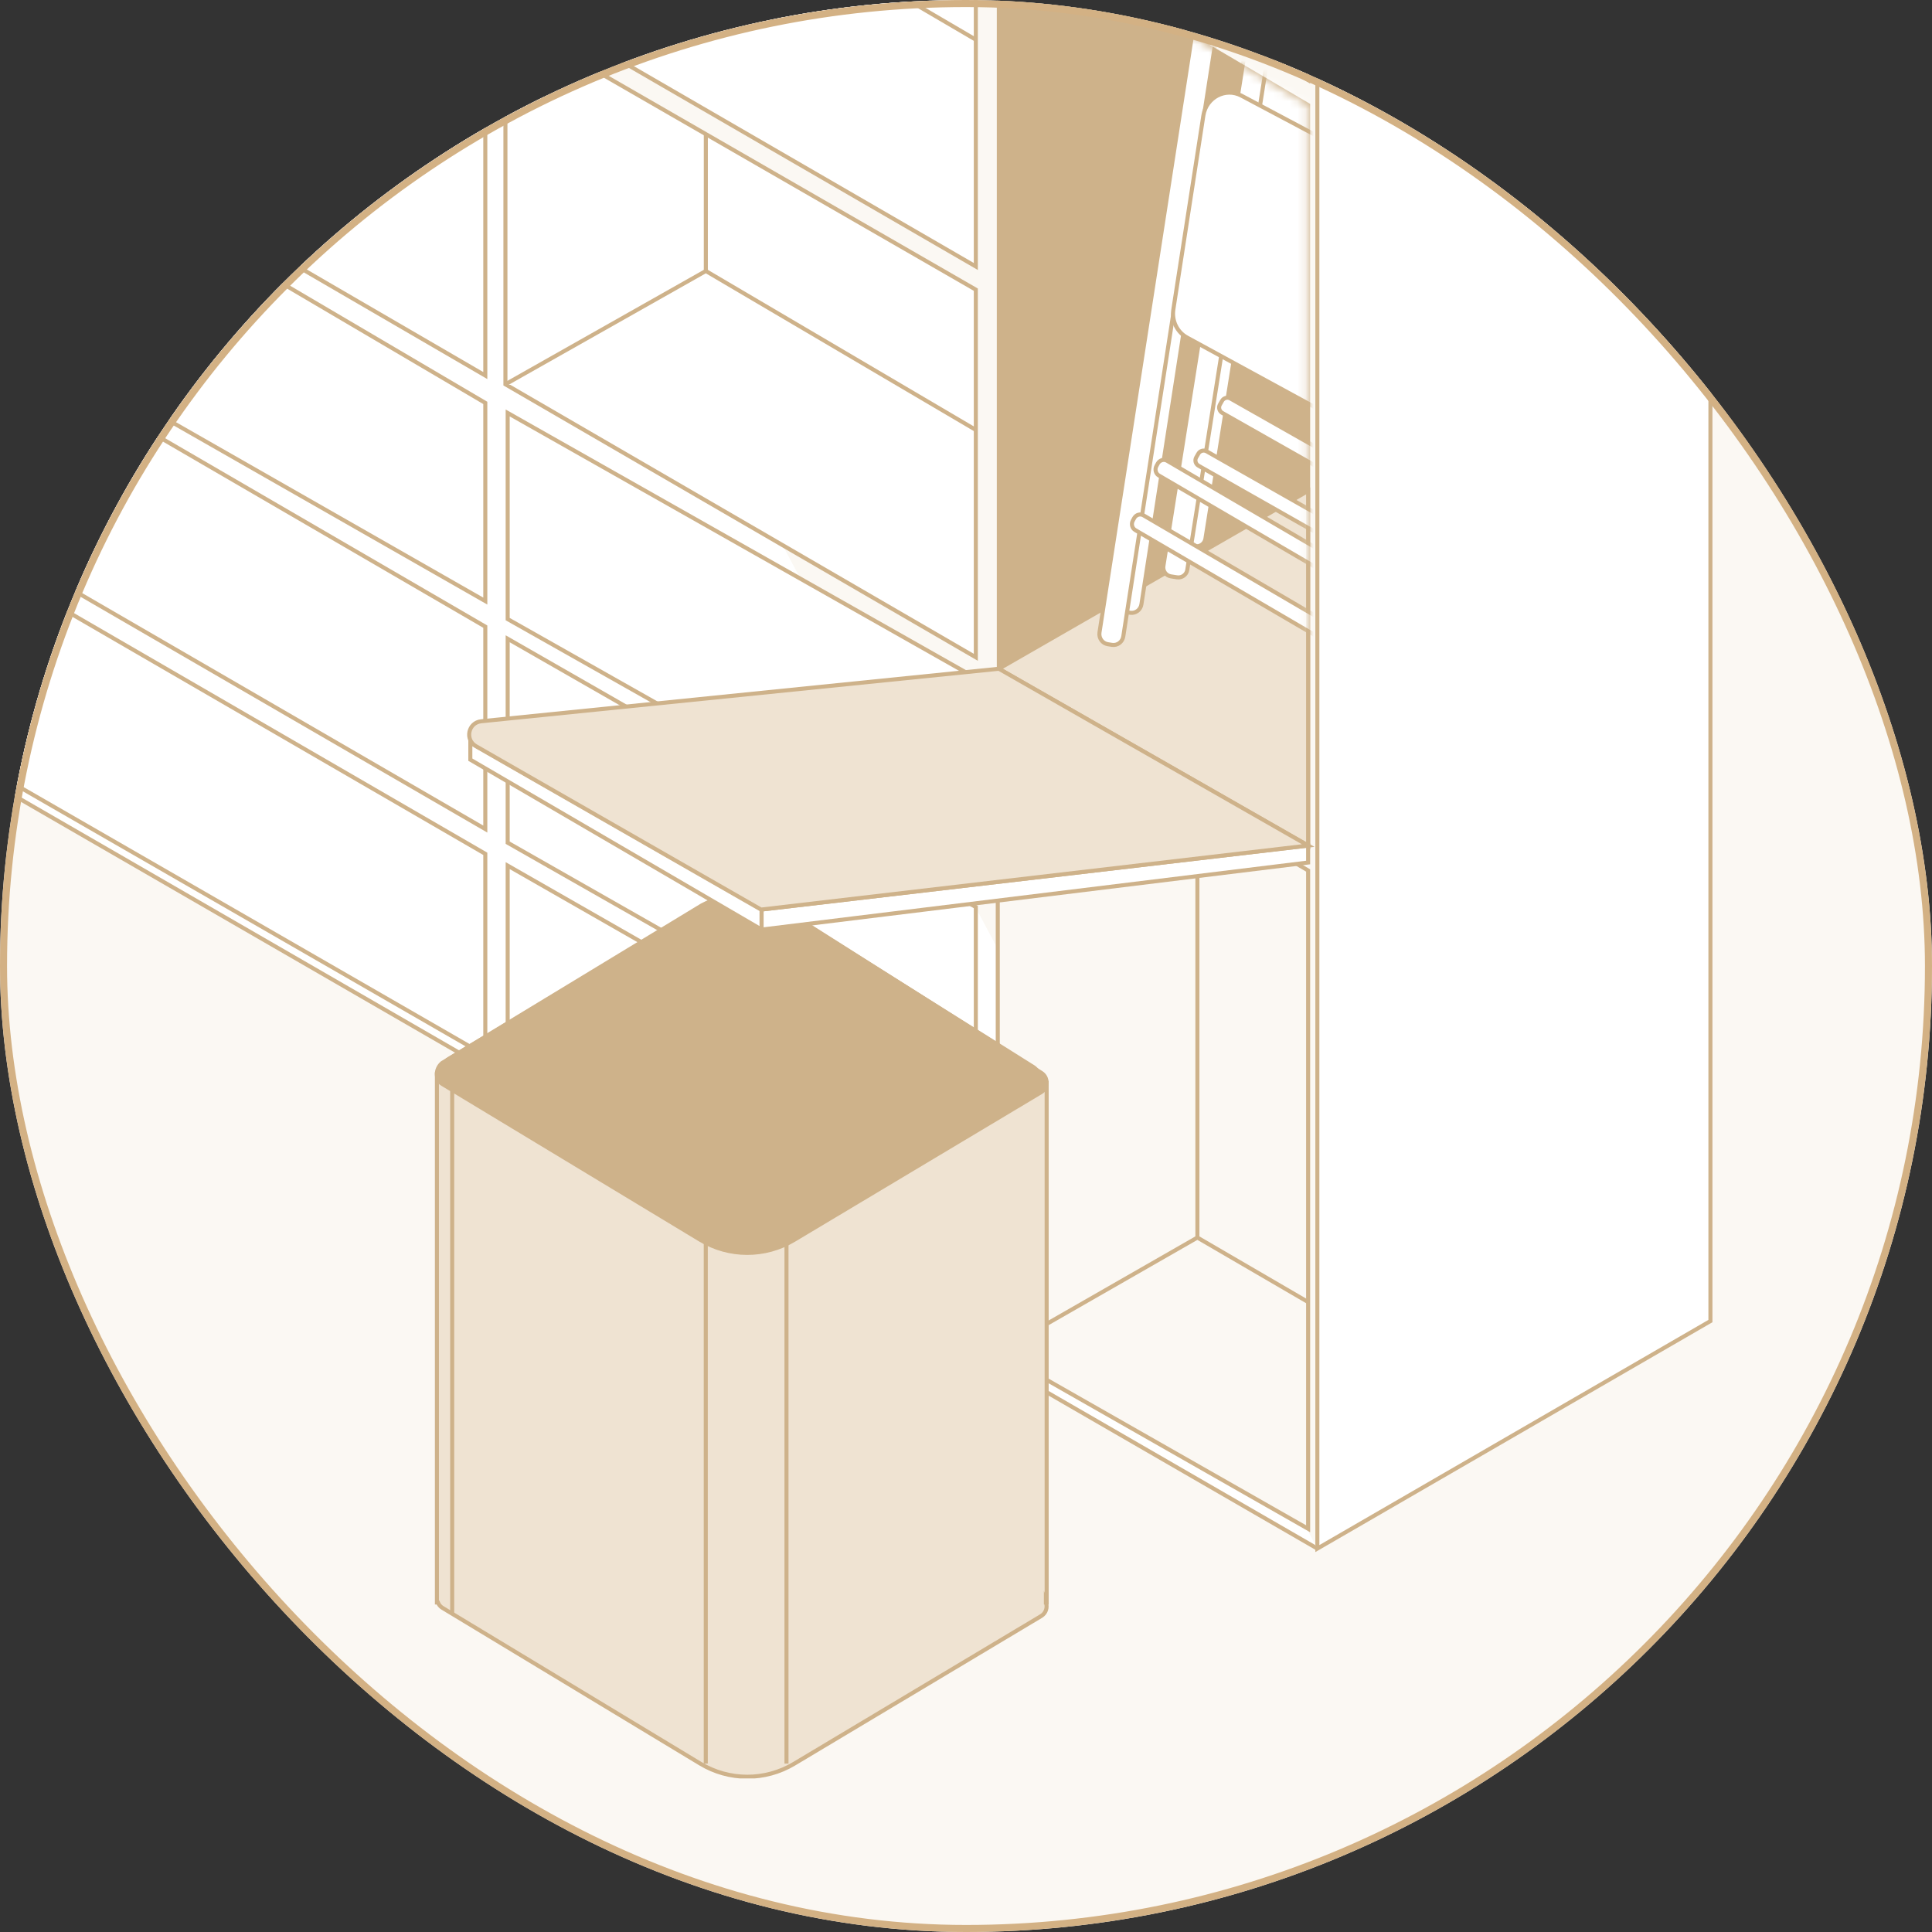 <svg width="239" height="239" viewBox="0 0 239 239" fill="none" xmlns="http://www.w3.org/2000/svg">
<rect x="0" y="0" width="239" height="239" fill="#333333" stroke="none"/>
<g clip-path="url(#clip0_1860_48123)">
<rect width="239" height="239" rx="119.5" fill="#FBF8F3"/>
<g clip-path="url(#clip1_1860_48123)">
<path d="M211.59 -47.832V163.423L162.965 191.568V-19.687L211.59 -47.832Z" fill="white" stroke="#CEB28A" stroke-width="0.5" stroke-miterlimit="10"/>
<path d="M0.41 -113.42V97.646L162.965 191.568" fill="white"/>
<path d="M0.41 -113.42V97.646L162.965 191.568" stroke="#CEB28A" stroke-width="0.5" stroke-miterlimit="10"/>
<path d="M161.824 189.119L123.429 167.248V85.302L161.824 107.681V189.119Z" fill="#FBF8F3" stroke="#CEB28A" stroke-width="0.5" stroke-miterlimit="10"/>
<path d="M161.824 104.6V12.997L123.561 -9.513V82.73L161.824 104.6Z" fill="#CEB28A" stroke="#CEB28A" stroke-width="0.5" stroke-miterlimit="10"/>
<path d="M123.561 -12.47L161.824 9.909V-18.261L123.561 -40.198V-12.47Z" fill="white" stroke="#CEB28A" stroke-width="0.5" stroke-miterlimit="10"/>
<path d="M161.824 60.727L123.561 82.73L161.824 104.6V60.727Z" fill="#EFE3D2" stroke="#CEB28A" stroke-width="0.5" stroke-miterlimit="10"/>
<path d="M148.125 153.093V99.694" stroke="#CEB28A" stroke-width="0.5" stroke-miterlimit="10"/>
<path d="M123.429 167.248L148.124 153.093L161.824 161.072" stroke="#CEB28A" stroke-width="0.5" stroke-miterlimit="10"/>
<path d="M1.5 -111.413L60.035 -77.591V46.459L1.5 12.432V-111.413Z" fill="white" stroke="#CEB28A" stroke-width="0.5" stroke-miterlimit="10"/>
<path d="M1.5 15.397L60.035 49.842V74.358L1.5 40.938V15.397Z" fill="white" stroke="#CEB28A" stroke-width="0.5" stroke-miterlimit="10"/>
<path d="M1.5 43.493L60.035 77.52V102.561L1.5 68.632V43.493Z" fill="white" stroke="#CEB28A" stroke-width="0.5" stroke-miterlimit="10"/>
<path d="M1.5 71.696L60.035 105.624V130.559L1.5 96.835V71.696Z" fill="white" stroke="#CEB28A" stroke-width="0.5" stroke-miterlimit="10"/>
<path d="M29.059 28.446V-95.489" stroke="#CEB28A" stroke-width="0.5" stroke-miterlimit="10"/>
<path d="M30.766 -94.506V29.445" stroke="#CEB28A" stroke-width="0.5" stroke-miterlimit="10"/>
<path d="M62.524 -44.588L120.715 -11.192V32.967L62.524 -0.732V-44.588Z" fill="white" stroke="#CEB28A" stroke-width="0.5" stroke-miterlimit="10"/>
<path d="M62.524 2.307L120.715 35.834V81.313L62.524 47.54V2.307Z" fill="white" stroke="#CEB28A" stroke-width="0.5" stroke-miterlimit="10"/>
<path d="M62.803 51.086L120.715 83.876V109.31L62.803 76.586V51.086Z" fill="white" stroke="#CEB28A" stroke-width="0.5" stroke-miterlimit="10"/>
<path d="M62.803 79.019L120.715 112.21V137.21L62.803 104.248V79.019Z" fill="white" stroke="#CEB28A" stroke-width="0.5" stroke-miterlimit="10"/>
<path d="M62.803 107.083L120.715 140.208V165.307L62.803 132.246V107.083Z" fill="white" stroke="#CEB28A" stroke-width="0.5" stroke-miterlimit="10"/>
<path d="M62.524 -0.732L87.357 -14.624L120.715 4.912" fill="white"/>
<path d="M62.524 -0.732L87.357 -14.624L120.715 4.912" stroke="#CEB28A" stroke-width="0.5" stroke-miterlimit="10"/>
<path d="M62.524 47.54L87.316 33.524L120.715 53.184" fill="white"/>
<path d="M62.524 47.54L87.316 33.524L120.715 53.184" stroke="#CEB28A" stroke-width="0.5" stroke-miterlimit="10"/>
<path d="M87.316 33.524V16.617" stroke="#CEB28A" stroke-width="0.5" stroke-miterlimit="10"/>
<mask id="mask0_1860_48123" style="mask-type:luminance" maskUnits="userSpaceOnUse" x="123" y="-10" width="39" height="115">
<path d="M161.824 104.6V12.997L123.561 -9.513V82.73L161.824 104.6Z" fill="white"/>
</mask>
<g mask="url(#mask0_1860_48123)">
<path d="M155.956 11.506L156.705 11.624C157.314 11.72 157.73 12.292 157.634 12.9L149.118 66.645C149.022 67.253 148.449 67.669 147.84 67.573L147.091 67.454C146.482 67.358 146.066 66.787 146.162 66.178L154.678 12.434C154.774 11.825 155.347 11.409 155.956 11.506Z" fill="white" stroke="#CEB28A" stroke-width="0.5" stroke-miterlimit="10"/>
<path d="M158.812 -16.826L159.56 -16.708C160.17 -16.611 160.586 -16.04 160.489 -15.431L146.875 70.491C146.779 71.099 146.206 71.515 145.597 71.418L144.848 71.3C144.239 71.204 143.823 70.632 143.919 70.024L157.533 -15.898C157.63 -16.507 158.202 -16.922 158.812 -16.826Z" fill="white" stroke="#CEB28A" stroke-width="0.5" stroke-miterlimit="10"/>
<path d="M152.208 49.299L187.537 69.338C187.9 69.544 188.028 70.006 187.821 70.369L187.559 70.83C187.352 71.193 186.89 71.32 186.526 71.114L151.197 51.075C150.834 50.869 150.706 50.407 150.913 50.044L151.175 49.583C151.382 49.22 151.844 49.093 152.208 49.299Z" fill="white" stroke="#CEB28A" stroke-width="0.5" stroke-miterlimit="10"/>
<path d="M149.275 55.837L186.349 76.866C186.713 77.072 186.84 77.534 186.634 77.897L186.372 78.358C186.165 78.721 185.702 78.848 185.339 78.642L148.264 57.613C147.9 57.407 147.773 56.945 147.98 56.581L148.242 56.121C148.448 55.758 148.911 55.631 149.275 55.837Z" fill="white" stroke="#CEB28A" stroke-width="0.5" stroke-miterlimit="10"/>
<path d="M196.402 4.132C196.402 4.132 182.991 -3.206 178.398 -5.381C173.908 -7.509 160.1 -13.088 160.1 -13.088L158.556 -3.348C158.556 -3.348 171.882 1.825 176.295 3.82C180.955 5.919 194.65 14.184 194.65 14.184L196.402 4.151V4.132Z" fill="white" stroke="#CEB28A" stroke-width="0.5" stroke-miterlimit="10"/>
<path d="M191.543 21.135L161.377 5.588C159.407 4.577 157.03 5.778 156.68 7.962L152.995 31.187C152.778 32.558 153.459 33.911 154.681 34.554L184.79 50.488C186.76 51.528 189.166 50.327 189.516 48.133L193.257 24.53C193.475 23.149 192.784 21.787 191.543 21.144V21.135Z" fill="white" stroke="#CEB28A" stroke-width="0.5" stroke-miterlimit="10"/>
<path d="M139.268 75.717L139.799 75.802C140.471 75.906 141.096 75.443 141.201 74.753L149.762 19.48C149.867 18.789 149.412 18.146 148.749 18.033L148.219 17.948C147.546 17.844 146.921 18.307 146.817 18.997L138.255 74.271C138.151 74.961 138.605 75.604 139.268 75.717Z" fill="white" stroke="#CEB28A" stroke-width="0.5" stroke-miterlimit="10"/>
<path d="M137.026 79.689L137.557 79.774C138.229 79.878 138.854 79.415 138.958 78.725L152.673 -9.769C152.777 -10.46 152.322 -11.103 151.659 -11.216L151.129 -11.301C150.456 -11.405 149.831 -10.942 149.727 -10.252L136.013 78.242C135.909 78.933 136.363 79.576 137.026 79.689Z" fill="white" stroke="#CEB28A" stroke-width="0.5" stroke-miterlimit="10"/>
<path d="M143.368 58.828L178.534 79.386C178.932 79.623 179.444 79.471 179.68 79.065L179.86 78.734C180.088 78.318 179.946 77.788 179.548 77.561L144.381 57.003C143.984 56.766 143.472 56.918 143.235 57.324L143.055 57.655C142.828 58.071 142.97 58.601 143.368 58.828Z" fill="white" stroke="#CEB28A" stroke-width="0.5" stroke-miterlimit="10"/>
<path d="M140.447 65.58L177.347 87.15C177.745 87.386 178.256 87.235 178.493 86.829L178.673 86.498C178.9 86.082 178.758 85.552 178.36 85.325L141.461 63.755C141.063 63.518 140.551 63.67 140.315 64.076L140.135 64.407C139.907 64.823 140.05 65.353 140.447 65.58Z" fill="white" stroke="#CEB28A" stroke-width="0.5" stroke-miterlimit="10"/>
<path d="M188.598 10.269C188.598 10.269 175.196 2.713 170.603 0.472C166.123 -1.712 152.314 -7.462 152.314 -7.462L150.751 2.59C150.751 2.59 164.067 7.914 168.481 9.957C173.141 12.123 186.827 20.624 186.827 20.624L188.588 10.26L188.598 10.269Z" fill="white" stroke="#CEB28A" stroke-width="0.5" stroke-miterlimit="10"/>
<path d="M183.709 27.839L153.563 11.829C151.602 10.789 149.215 12.037 148.865 14.288L145.152 38.27C144.934 39.679 145.607 41.078 146.838 41.75L176.928 58.147C178.898 59.216 181.303 57.977 181.654 55.708L185.433 31.338C185.651 29.91 184.959 28.501 183.719 27.839H183.709Z" fill="white" stroke="#CEB28A" stroke-width="0.5" stroke-miterlimit="10"/>
</g>
<path d="M129.386 198.236H129.477V133.958L54.049 132.91V198.236H54.172C54.279 198.498 54.459 198.735 54.73 198.899L86.619 218.165C90.196 220.328 94.65 220.336 98.236 218.19L128.796 199.915C129.411 199.546 129.6 198.825 129.386 198.227V198.236Z" fill="#EFE3D2" stroke="#CEB28A" stroke-width="0.5" stroke-miterlimit="10"/>
<path d="M55.508 133.319L86.635 151.946C90.121 154.035 94.478 154.043 97.972 151.971L127.802 134.31C128.672 133.794 128.688 132.533 127.835 132L96.356 112.243C93.46 110.424 89.793 110.392 86.864 112.153L55.5 131.001C54.622 131.525 54.622 132.803 55.5 133.327L55.508 133.319Z" fill="white" stroke="#CEB28A" stroke-width="0.5" stroke-miterlimit="10"/>
<path d="M54.722 134.097L86.611 153.363C90.188 155.526 94.643 155.534 98.228 153.388L128.788 135.113C129.682 134.581 129.698 133.278 128.821 132.721L96.57 112.284C93.609 110.408 89.851 110.367 86.824 111.997L54.689 131.501C53.819 132.238 53.819 133.548 54.722 134.097Z" fill="#CEB28A" stroke="#CEB28A" stroke-width="0.5" stroke-miterlimit="10"/>
<path d="M87.309 153.748V218.165" stroke="#CEB28A" stroke-width="0.5" stroke-miterlimit="10"/>
<path d="M97.293 153.748V218.165" stroke="#CEB28A" stroke-width="0.5" stroke-miterlimit="10"/>
<path d="M55.938 199.636V134.925" stroke="#CEB28A" stroke-width="0.5" stroke-miterlimit="10"/>
<path d="M94.215 114.995L58.183 93.976V91.871L94.215 112.489V114.995Z" fill="white" stroke="#CEB28A" stroke-width="0.5" stroke-miterlimit="10"/>
<path d="M161.824 104.601V106.698L94.215 114.995V112.513L161.824 104.601Z" fill="white" stroke="#CEB28A" stroke-width="0.5" stroke-miterlimit="10"/>
<path d="M123.56 82.73L59.528 89.225C57.928 89.389 57.477 91.502 58.872 92.305L94.149 112.521L161.832 104.6L123.569 82.73H123.56Z" fill="#EFE3D2" stroke="#CEB28A" stroke-width="0.5" stroke-miterlimit="10"/>
</g>
</g>
<rect x="0.436" y="0.436" width="238.128" height="238.128" rx="119.064" stroke="#D3B184" stroke-width="0.872"/>
<defs>
<clipPath id="clip0_1860_48123">
<rect width="239" height="239" rx="119.5" fill="white"/>
</clipPath>
<clipPath id="clip1_1860_48123">
<rect width="212" height="362" fill="white" transform="matrix(-1 0 0 1 212 -142)"/>
</clipPath>
</defs>
</svg>
